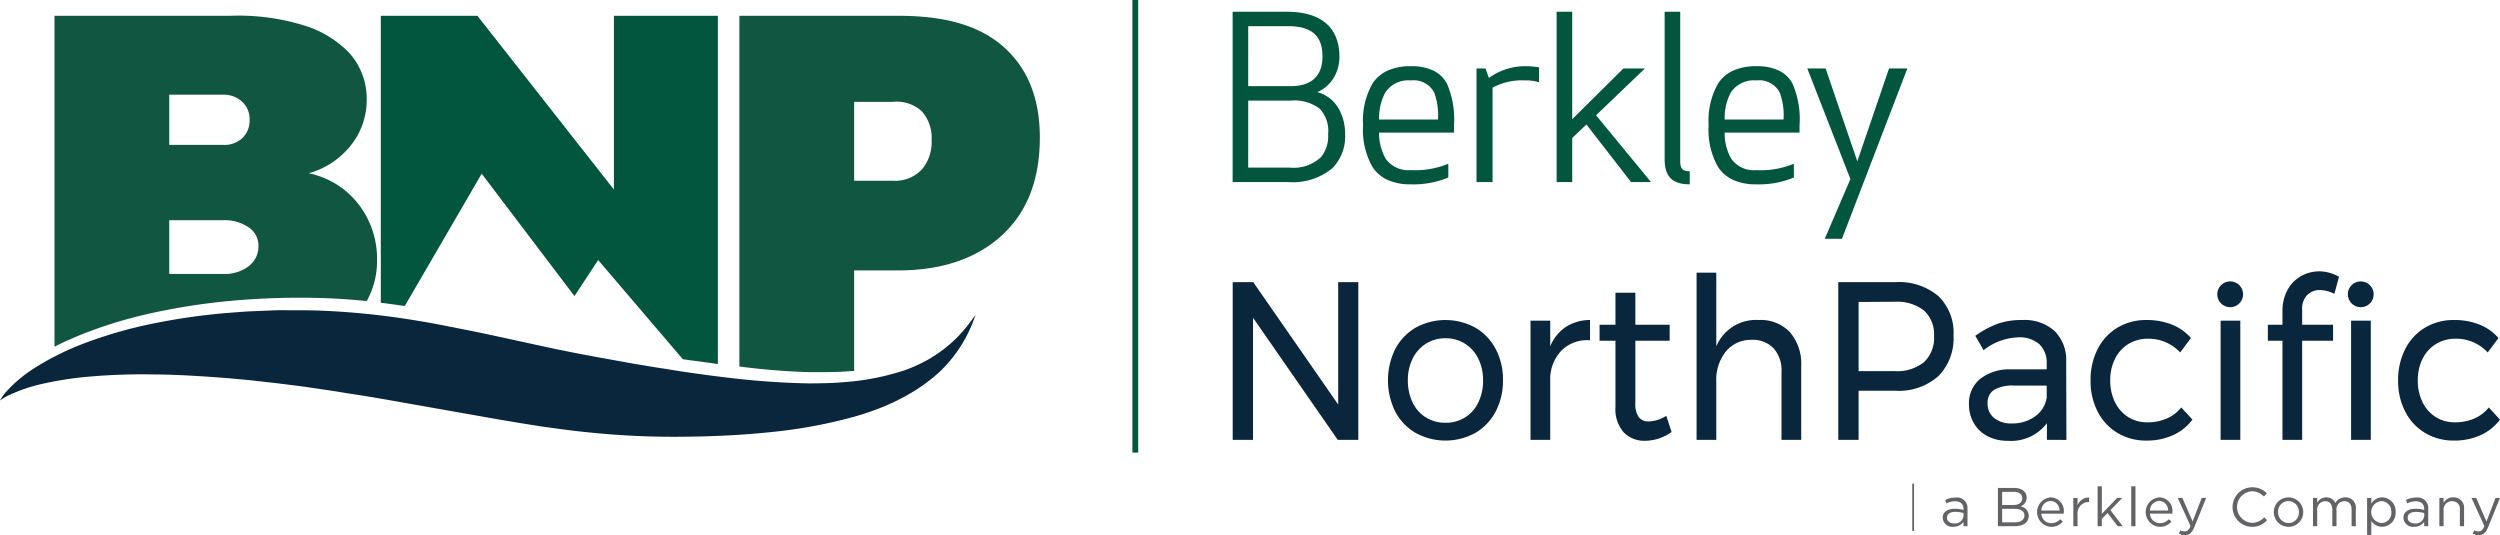<svg xmlns="http://www.w3.org/2000/svg" viewBox="0 0 215 46.018"><defs><style>.a{isolation:isolate;}.b{fill:#115640;}.c,.h{fill:#03563e;}.d{fill:#0a263c;}.e{fill:#626366;}.f{mix-blend-mode:multiply;}.g{fill:none;stroke:#626366;stroke-width:0.154px;}.h{stroke:#03563e;stroke-miterlimit:20.377;stroke-width:0.5px;}.i{fill:#08273c;}</style></defs><title>company-logos-color</title><g class="a"><path class="b" d="M12.662,27.011a55.229,55.229,0,0,1,6.962-1.117,64.975,64.975,0,0,1,7.747-.27c1.376.033,2.768.125,4.168.267a7.033,7.033,0,0,0,.886-3.5A7.626,7.626,0,0,0,30.817,17.546a7.252,7.252,0,0,0-4.274-2.645,6.995,6.995,0,0,0,3.639-2.412,6.228,6.228,0,0,0,1.354-3.936,5.896,5.896,0,0,0-1.439-3.936,9.063,9.063,0,0,0-4.105-2.476,19.07,19.07,0,0,0-6.221-.783H4.687V29.821c.617-.338,1.394-.669,2.16-.989A38.41,38.41,0,0,1,12.662,27.011ZM14.555,8.143h4.667a2.33,2.33,0,0,1,1.629.629,2.022,2.022,0,0,1,.614,1.531,2.077,2.077,0,0,1-.614,1.566,2.244,2.244,0,0,1-1.629.592h-4.667Zm0,10.793h4.667a3.665,3.665,0,0,1,2.179.627,1.87,1.87,0,0,1,.825,1.583,2.128,2.128,0,0,1-.825,1.736,3.406,3.406,0,0,1-2.179.679h-4.667Z"/><path class="c" d="M41.425,14.938l7.979,10.524,2.037-3.099,7.282,8.531c.17.025.377.052.546.075.823.123,1.851.235,2.468.342V1.358H52.795v14.939L41.057,1.358H32.75V26.039c.617.082,1.39.174,2.062.275Z"/><path class="b" d="M86.252,3.983c-2.116-1.847-5.107-2.624-8.971-2.624H63.588v30.163c.925.117,1.865.221,2.818.299,1.118.096,2.138.153,3.181.183,1.033.004,2.149.007,3.092-.052.225-.013.16-.029.777-.046V23.254H77.281c3.865,0,6.855-1.108,8.971-3.097,2.116-1.989,3.174-4.758,3.174-8.341C89.426,8.43,88.368,5.831,86.252,3.983ZM79.248,14.609a3.17,3.17,0,0,1-2.475.935H73.456V8.76h3.317a3.209,3.209,0,0,1,2.475.786,3.386,3.386,0,0,1,.868,2.49A3.599,3.599,0,0,1,79.248,14.609Z"/><path class="d" d="M3.436,33.057a29.537,29.537,0,0,1,4.182-.662,52.183,52.183,0,0,1,5.482-.194c2.011.006,4.191.143,6.491.321q.862.079,1.748.159.884.098,1.789.199c.602.064,1.212.145,1.826.221.615.076,1.234.153,1.859.249q.937.138,1.888.278c.634.104,1.271.212,1.914.306,1.284.2,2.582.425,3.888.659,2.616.462,5.274.931,7.931,1.4l.998.173,1.032.173,2.034.327c1.388.191,2.766.391,4.133.518a69.781,69.781,0,0,0,8.111.374c2.648-.017,5.219-.15,7.658-.408a42.179,42.179,0,0,0,6.842-1.254,22.757,22.757,0,0,0,2.962-1.017,18.857,18.857,0,0,0,2.523-1.315A15.069,15.069,0,0,0,80.72,32.054a11.03,11.03,0,0,0,1.403-1.564A11.57,11.57,0,0,0,83.549,27.999c.132-.299.209-.538.268-.695l.087-.239-.148.207c-.099.135-.235.341-.44.59a11.694,11.694,0,0,1-1.894,1.963,12.523,12.523,0,0,1-1.56,1.075,13.39,13.39,0,0,1-2.0.921,21.172,21.172,0,0,1-5.183,1.035c-.971.093-2.001.111-3.061.116q-1.601-.023-3.306-.142c-2.273-.145-4.674-.45-7.157-.806-.62-.087-1.246-.189-1.876-.295q-.946-.139-1.905-.304c-1.278-.207-2.57-.457-3.874-.686l-1.961-.369q-.976-.196-1.956-.394l-4.007-.872c-1.362-.298-2.727-.59-4.095-.854-1.365-.273-2.732-.541-4.095-.751a66.064,66.064,0,0,0-8.093-.795c-.661-.02-1.321-.021-1.974-.022-.653.005-1.296-.02-1.94.016q-.962.039-1.902.078c-.628.034-1.248.086-1.859.132a54.676,54.676,0,0,0-6.88,1.007,37.866,37.866,0,0,0-5.7,1.69,23.281,23.281,0,0,0-4.131,2.086A11.604,11.604,0,0,0,.615,33.601,3.786,3.786,0,0,0,0,34.445v0H0a4.29,4.29,0,0,1,.848-.495A13.939,13.939,0,0,1,3.436,33.057Z"/><path class="e" d="M215,42.824h-.385l-.78,2.024-.883-2.024H212.553l1.104,2.419c-.146.343-.282.455-.498.455a.758.758,0,0,1-.38-.089l-.122.287a1.102,1.102,0,0,0,.517.122c.367,0,.601-.184.808-.686Zm-4.852,1.038a.714.714,0,0,1,.728-.76.647.647,0,0,1,.672.732v1.418h.362V43.744a.887.887,0,0,0-.93-.972.919.919,0,0,0-.831.474v-.423h-.362v2.428h.362Zm-2.377.16a2.54,2.54,0,0,1,.714.103v.235a.734.734,0,0,1-.813.657c-.329,0-.61-.178-.61-.489s.254-.507.709-.507m-.014-.911c.455,0,.723.225.723.662V43.857a2.587,2.587,0,0,0-.747-.103c-.615,0-1.038.272-1.038.789a.815.815,0,0,0,.906.761,1.064,1.064,0,0,0,.878-.418v.366h.348V43.768a.905.905,0,0,0-1.033-.977,2.003,2.003,0,0,0-.883.202l.108.296a1.689,1.689,0,0,1,.737-.178m-2.104.93a.859.859,0,0,1-.855.939.944.944,0,0,1,0-1.883.876.876,0,0,1,.855.944m.371-.005a1.186,1.186,0,0,0-1.16-1.263,1.092,1.092,0,0,0-.93.54v-.489h-.362v3.18h.362V44.787a1.095,1.095,0,0,0,.93.517,1.19,1.19,0,0,0,1.16-1.268m-5.181-.78a.824.824,0,0,0-.779-.484.887.887,0,0,0-.784.46v-.409h-.362v2.428h.362V43.867a.704.704,0,0,1,.676-.766c.385,0,.625.268.625.723v1.428h.357V43.852a.68.68,0,0,1,.672-.751c.394,0,.629.263.629.732v1.418h.362V43.749a.873.873,0,0,0-.902-.977.969.969,0,0,0-.855.484m-3.137.789a.895.895,0,0,1-.892.939.912.912,0,0,1-.897-.949.892.892,0,0,1,.887-.944.918.918,0,0,1,.902.954m.371-.01a1.266,1.266,0,1,0-1.273,1.273,1.262,1.262,0,0,0,1.273-1.273m-3.109.695-.244-.239a1.428,1.428,0,0,1-1.061.474,1.36,1.36,0,0,1,0-2.715,1.43,1.43,0,0,1,1.033.451l.253-.272a1.711,1.711,0,0,0-1.282-.522,1.701,1.701,0,0,0-.014,3.401,1.712,1.712,0,0,0,1.315-.578m-5.237-1.907h-.385l-.78,2.024-.883-2.024h-.399l1.104,2.419c-.146.343-.282.455-.498.455a.758.758,0,0,1-.38-.089l-.122.287a1.102,1.102,0,0,0,.517.122c.367,0,.601-.184.808-.686ZM184.895,43.904a.837.837,0,0,1,.789-.826.8.8,0,0,1,.775.826Zm0,.268h1.926a1,1,0,0,0,.005-.113,1.157,1.157,0,0,0-1.132-1.287,1.271,1.271,0,0,0,.047,2.536,1.253,1.253,0,0,0,1-.455l-.225-.202a1.005,1.005,0,0,1-.766.343.851.851,0,0,1-.855-.822m-1.244-2.348h-.362v3.429h.362Zm-2.151,2.043,1.019-1.043h-.451l-1.31,1.367V41.824h-.362v3.428h.362v-.634l.493-.498.869,1.132h.432Zm-2.832.418a.979.979,0,0,1,.963-1.113h.028v-.39a1.04,1.04,0,0,0-.991.676v-.634h-.362v2.428h.362Zm-3.114-.38a.837.837,0,0,1,.789-.826.8.8,0,0,1,.775.826Zm0,.268h1.926a1,1,0,0,0,.005-.113,1.157,1.157,0,0,0-1.132-1.287,1.271,1.271,0,0,0,.047,2.536,1.254,1.254,0,0,0,1.001-.455l-.226-.202a1.004,1.004,0,0,1-.766.343.851.851,0,0,1-.855-.822m-2.263.747h-1.104V43.759h1.038c.573,0,.874.207.874.568,0,.371-.31.592-.808.592m-.132-1.489h-.973V42.298H173.186c.47,0,.728.211.728.54,0,.39-.31.592-.756.592m.061-1.465h-1.399v3.287h1.461c.719,0,1.193-.333,1.193-.902a.829.829,0,0,0-.704-.798.796.796,0,0,0,.521-.766c0-.503-.423-.822-1.071-.822m-5.072,2.057a2.537,2.537,0,0,1,.714.103v.235a.734.734,0,0,1-.812.657c-.328,0-.61-.178-.61-.489s.253-.507.709-.507m-.014-.911c.455,0,.723.225.723.662V43.857a2.587,2.587,0,0,0-.747-.103c-.615,0-1.038.272-1.038.789a.815.815,0,0,0,.906.761,1.064,1.064,0,0,0,.878-.418v.366h.348V43.768a.905.905,0,0,0-1.033-.977,2.003,2.003,0,0,0-.883.202l.108.296a1.689,1.689,0,0,1,.737-.178"/><g class="f"><line class="g" x1="164.531" y1="41.598" x2="164.531" y2="45.662"/></g><line class="h" x1="97.636" y1="0" x2="97.636" y2="38.925"/><path class="c" d="M144.498,13.856V1.01h-1.34V13.7c0,1.489.664,2.153,2.153,2.153h.007V14.728h-.007C144.695,14.728,144.498,14.516,144.498,13.856Z"/><path class="c" d="M113.292,7.923a3.081,3.081,0,0,0,1.417-1.246,3.495,3.495,0,0,0,.481-1.796c0-1.766-.79-3.87-4.553-3.87h-4.631V15.658h4.768a5.336,5.336,0,0,0,3.822-1.204,3.892,3.892,0,0,0,1.083-2.919,4.325,4.325,0,0,0-.572-2.226A3.009,3.009,0,0,0,113.292,7.923Zm-5.946-.513V2.253H110.832c2.6,0,2.9,1.499,2.9,2.627,0,1.154-.476,2.53-2.744,2.53Zm0,1.243h3.642a3.605,3.605,0,0,1,2.515.703,2.802,2.802,0,0,1,.717,2.178,2.876,2.876,0,0,1-.606,1.966,3.391,3.391,0,0,1-2.666.915h-3.603Z"/><polygon class="c" points="162.457 5.888 159.73 13.874 157.005 5.893 157.003 5.888 155.427 5.888 159.137 15.398 156.933 20.527 156.929 20.536 158.408 20.536 164.029 5.898 164.033 5.888 162.457 5.888"/><path class="c" d="M153.029,6.092a4.314,4.314,0,0,0-1.982-.398,4.731,4.731,0,0,0-2.034.398,3.083,3.083,0,0,0-1.257,1.088,6.443,6.443,0,0,0-.813,3.594,6.443,6.443,0,0,0,.813,3.594,3.083,3.083,0,0,0,1.257,1.088,4.731,4.731,0,0,0,2.034.398,7.822,7.822,0,0,0,3.222-.586l.004-.002v-1.185l-.01.004a7.416,7.416,0,0,1-3.217.546,2.379,2.379,0,0,1-2.158-.98,4.378,4.378,0,0,1-.567-2.246H154.761v-.631a7.655,7.655,0,0,0-.611-3.594A2.605,2.605,0,0,0,153.029,6.092Zm-4.169,1.851a2.361,2.361,0,0,1,2.187-1.026,1.992,1.992,0,0,1,2.006,1.033,5.553,5.553,0,0,1,.329,2.329h-5.059A4.607,4.607,0,0,1,148.86,7.943Z"/><polygon class="c" points="141.451 5.9 141.464 5.888 139.61 5.888 135.21 10.25 135.21 1.01 133.869 1.01 133.869 15.658 135.21 15.658 135.21 11.869 136.431 10.705 140.27 15.656 140.273 15.658 141.988 15.658 137.261 9.915 141.451 5.9"/><path class="c" d="M123.311,6.092a4.314,4.314,0,0,0-1.982-.398,4.732,4.732,0,0,0-2.034.398A3.083,3.083,0,0,0,118.038,7.179a6.442,6.442,0,0,0-.813,3.594,6.442,6.442,0,0,0,.813,3.594,3.083,3.083,0,0,0,1.257,1.088,4.732,4.732,0,0,0,2.034.398,7.821,7.821,0,0,0,3.222-.586l.004-.002v-1.185l-.01.004a7.417,7.417,0,0,1-3.217.546,2.379,2.379,0,0,1-2.158-.98,4.38,4.38,0,0,1-.567-2.246h6.439v-.631a7.655,7.655,0,0,0-.611-3.594A2.605,2.605,0,0,0,123.311,6.092Zm-4.706,4.187a4.606,4.606,0,0,1,.538-2.336,2.361,2.361,0,0,1,2.187-1.026,1.992,1.992,0,0,1,2.006,1.033,5.551,5.551,0,0,1,.329,2.329Z"/><path class="c" d="M131.183,5.693A5.293,5.293,0,0,0,128.045,6.704l-.29-.811-.002-.004h-.773v9.77h1.38V7.538a5.341,5.341,0,0,1,2.822-.622,3.762,3.762,0,0,1,1.169.156l.009.003V5.792l-.006-.001A7.111,7.111,0,0,0,131.183,5.693Z"/><path class="d" d="M115.084,24.265h1.731V37.83h-1.767L107.761,27.327V37.83h-1.749V24.265h1.767l7.305,10.523Z"/><path class="d" d="M126.879,28.18a4.603,4.603,0,0,1,1.749,1.831,5.593,5.593,0,0,1,.628,2.684,5.65,5.65,0,0,1-.628,2.694,4.584,4.584,0,0,1-1.749,1.841,5.336,5.336,0,0,1-5.137,0,4.599,4.599,0,0,1-1.749-1.831,6.088,6.088,0,0,1,0-5.387,4.603,4.603,0,0,1,1.749-1.831,5.336,5.336,0,0,1,5.137,0Zm-4.245,1.376a3.142,3.142,0,0,0-1.148,1.289,4.142,4.142,0,0,0-.41,1.87,4.247,4.247,0,0,0,.41,1.899,3.06,3.06,0,0,0,1.148,1.289,3.141,3.141,0,0,0,1.685.455,3.108,3.108,0,0,0,1.667-.455,3.06,3.06,0,0,0,1.148-1.289,4.247,4.247,0,0,0,.41-1.899,4.142,4.142,0,0,0-.41-1.87,3.141,3.141,0,0,0-1.148-1.289,3.06,3.06,0,0,0-1.667-.465A3.093,3.093,0,0,0,122.635,29.555Z"/><path class="d" d="M134.667,28.112a3.83,3.83,0,0,1,2.077-.591v1.744a3.118,3.118,0,0,0-2.386.814,3.539,3.539,0,0,0-1.038,2.345V37.83h-1.694V27.579h1.694V29.788A3.656,3.656,0,0,1,134.667,28.112Z"/><path class="d" d="M143.756,37.152a3.98,3.98,0,0,1-2.259.756,2.482,2.482,0,0,1-1.858-.727,3.033,3.033,0,0,1-.71-2.2V29.304h-1.366V27.928H138.929V25.176h1.712v2.752h2.951v1.376h-2.951v5.349a1.989,1.989,0,0,0,.291,1.221,1.047,1.047,0,0,0,.874.368,2.922,2.922,0,0,0,1.494-.484Z"/><path class="d" d="M153.939,28.577a4.162,4.162,0,0,1,.965,2.917v6.337h-1.694V31.978a2.841,2.841,0,0,0-.683-2.025,2.462,2.462,0,0,0-1.885-.727,2.79,2.79,0,0,0-2.222,1.008,3.874,3.874,0,0,0-.82,2.558V37.83h-1.694V23.451h1.694v6.337a3.702,3.702,0,0,1,3.68-2.267A3.424,3.424,0,0,1,153.939,28.577Z"/><path class="d" d="M166.7,25.466a4.36,4.36,0,0,1,1.303,3.372,4.627,4.627,0,0,1-1.312,3.517,5.121,5.121,0,0,1-3.68,1.25h-3.17V37.83h-1.749V24.265h4.918A5.243,5.243,0,0,1,166.7,25.466Zm-1.248,5.688a2.84,2.84,0,0,0,.874-2.258,2.732,2.732,0,0,0-.874-2.2,3.769,3.769,0,0,0-2.514-.746l-3.097.019v5.949h3.097A3.702,3.702,0,0,0,165.452,31.154Z"/><path class="d" d="M176.035,37.83V36.396a3.852,3.852,0,0,1-3.37,1.512,3.651,3.651,0,0,1-1.758-.407,2.886,2.886,0,0,1-1.166-1.124,3.182,3.182,0,0,1-.41-1.608,2.7,2.7,0,0,1,.956-2.18,4.103,4.103,0,0,1,2.669-.824h3.06v-.484a2.19,2.19,0,0,0-.628-1.676,2.577,2.577,0,0,0-1.831-.591,5.043,5.043,0,0,0-2.969,1.105l-.71-1.24a8.625,8.625,0,0,1,1.922-1.037,6.19,6.19,0,0,1,2.104-.32,3.875,3.875,0,0,1,2.787.94,3.516,3.516,0,0,1,1.002,2.626l.018,6.744Zm-1.011-2.025a2.423,2.423,0,0,0,.993-1.618V33.16h-2.824a3.13,3.13,0,0,0-1.703.368,1.294,1.294,0,0,0-.556,1.163,1.545,1.545,0,0,0,.565,1.26,2.304,2.304,0,0,0,1.512.465A3.3,3.3,0,0,0,175.024,35.805Z"/><path class="d" d="M184.743,29.129a3.194,3.194,0,0,0-1.685.446,3.083,3.083,0,0,0-1.157,1.26,4.049,4.049,0,0,0-.419,1.88,4.125,4.125,0,0,0,.41,1.88,3.128,3.128,0,0,0,1.129,1.269,3.015,3.015,0,0,0,1.649.455,4.107,4.107,0,0,0,1.676-.329,3.202,3.202,0,0,0,1.239-.95l.965,1.047a4.298,4.298,0,0,1-1.667,1.337,5.41,5.41,0,0,1-2.286.465,4.738,4.738,0,0,1-2.496-.659,4.531,4.531,0,0,1-1.703-1.831,5.726,5.726,0,0,1-.61-2.684,5.785,5.785,0,0,1,.61-2.694,4.521,4.521,0,0,1,1.703-1.841,4.74,4.74,0,0,1,2.496-.659,5.775,5.775,0,0,1,2.195.397,4.243,4.243,0,0,1,1.63,1.153l-.929,1.24A3.7,3.7,0,0,0,184.743,29.129Z"/><path class="d" d="M190.973,27.579h1.694V37.83h-1.694Z"/><path class="d" d="M198.423,25.37a1.628,1.628,0,0,0-.437,1.221v1.337h2.66v1.376h-2.66V37.83h-1.694V29.304h-1.257V27.928h1.257V26.823a3.805,3.805,0,0,1,.446-1.909,2.991,2.991,0,0,1,1.175-1.182,3.224,3.224,0,0,1,1.567-.397,3.571,3.571,0,0,1,1.676.465l-.401,1.473a2.771,2.771,0,0,0-1.239-.329A1.504,1.504,0,0,0,198.423,25.37Zm3.771,2.209h1.694V37.83h-1.694Z"/><path class="d" d="M211.193,29.129a3.194,3.194,0,0,0-1.685.446,3.083,3.083,0,0,0-1.157,1.26,4.049,4.049,0,0,0-.419,1.88,4.125,4.125,0,0,0,.41,1.88,3.128,3.128,0,0,0,1.129,1.269,3.015,3.015,0,0,0,1.649.455,4.107,4.107,0,0,0,1.676-.329,3.202,3.202,0,0,0,1.239-.95L215,36.086a4.298,4.298,0,0,1-1.667,1.337,5.41,5.41,0,0,1-2.286.465,4.738,4.738,0,0,1-2.496-.659,4.531,4.531,0,0,1-1.703-1.831,5.726,5.726,0,0,1-.61-2.684,5.785,5.785,0,0,1,.61-2.694,4.521,4.521,0,0,1,1.703-1.841,4.74,4.74,0,0,1,2.496-.659,5.775,5.775,0,0,1,2.195.397,4.243,4.243,0,0,1,1.63,1.153l-.929,1.24A3.7,3.7,0,0,0,211.193,29.129Z"/><circle class="i" cx="191.795" cy="25.309" r="1.112"/><circle class="i" cx="203.025" cy="25.309" r="1.112"/></g></svg>